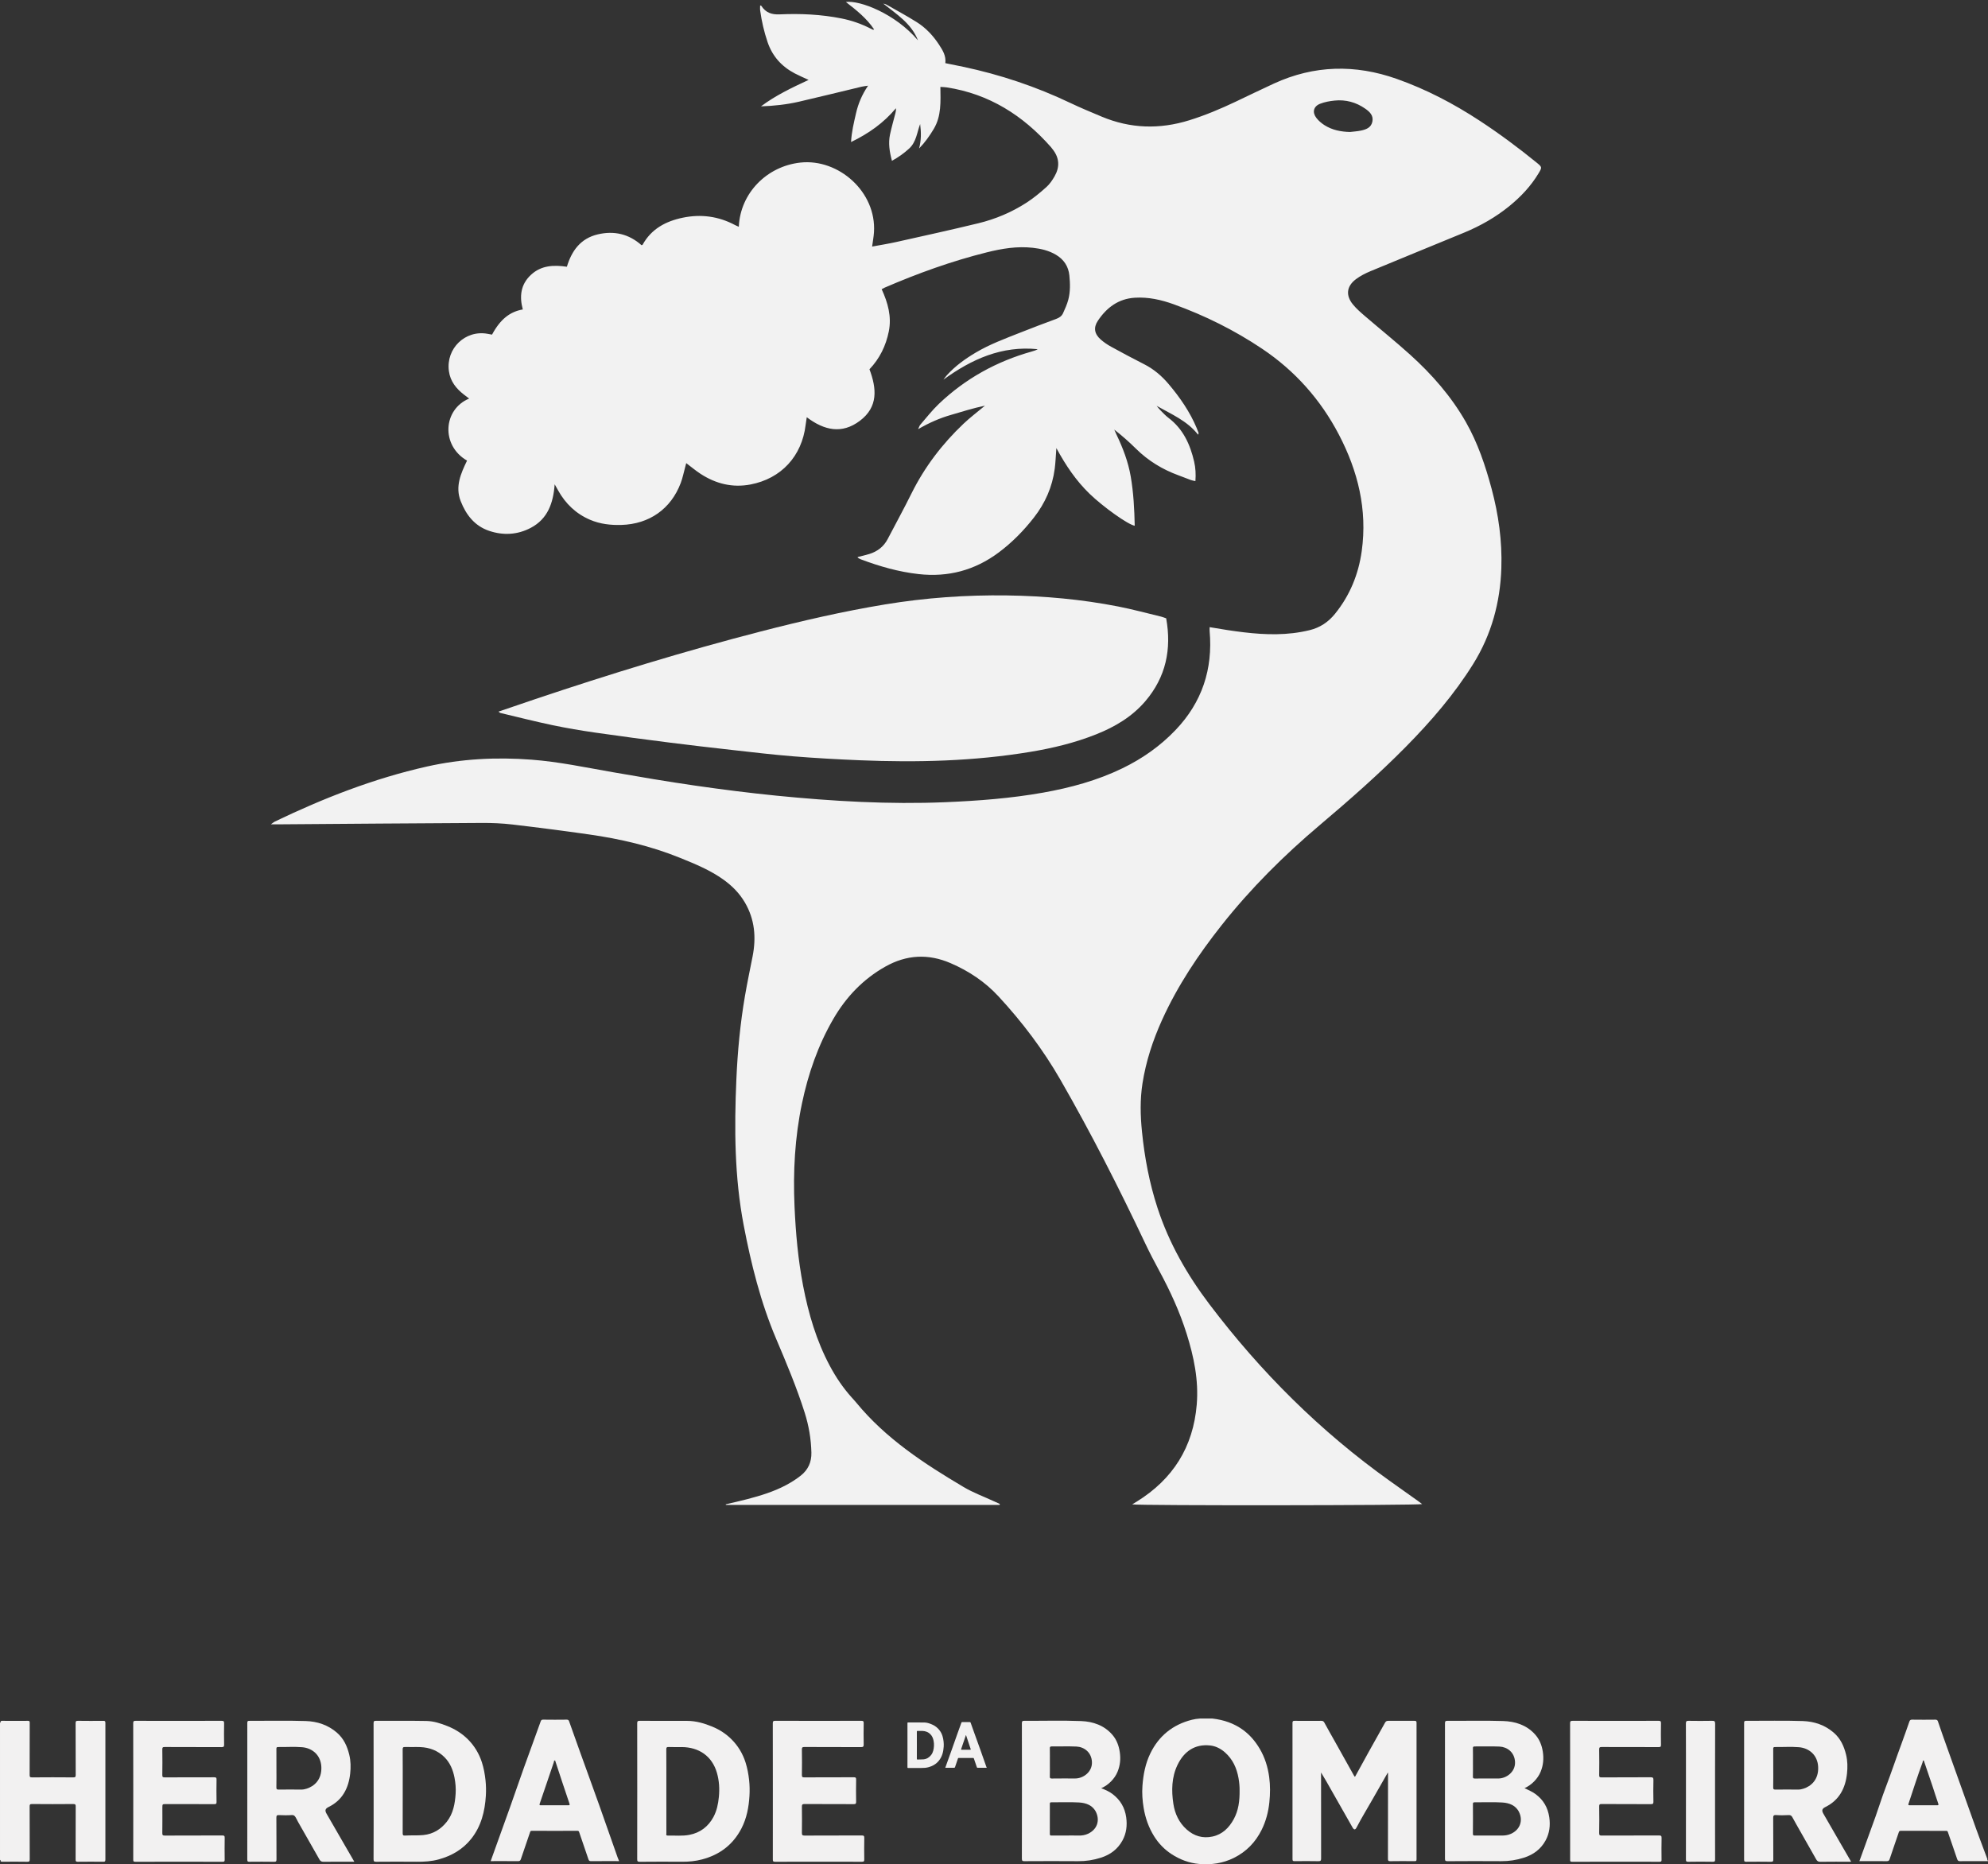 <?xml version="1.0" encoding="utf-8"?>
<!-- Generator: Adobe Illustrator 16.0.0, SVG Export Plug-In . SVG Version: 6.00 Build 0)  -->
<!DOCTYPE svg PUBLIC "-//W3C//DTD SVG 1.1//EN" "http://www.w3.org/Graphics/SVG/1.1/DTD/svg11.dtd">
<svg version="1.1" id="Layer_1" xmlns="http://www.w3.org/2000/svg" xmlns:xlink="http://www.w3.org/1999/xlink" x="0px" y="0px"
	 width="638.021px" height="598.292px" viewBox="0 0 638.021 598.292" enable-background="new 0 0 638.021 598.292"
	 xml:space="preserve">
<rect x="0" y="0" width="638.021" height="598.292" fill="#333333" stroke="none"/>
<g>
	<g>
		<path fill="none" d="M494.934,483.335c-136.352,0-272.685,0-409,0c0-161.131,0-322.242,0-483.335c136.351,0,272.685,0,409,0
			C494.934,161.13,494.934,322.242,494.934,483.335z M320.829,482.978c0.018-0.104,0.031-0.209,0.048-0.312
			c-0.61-0.277-1.224-0.549-1.831-0.83c-3.271-1.516-6.7-2.766-9.786-4.596c-12.667-7.512-24.965-15.535-34.461-27.098
			c-0.474-0.576-0.984-1.123-1.483-1.68c-2.759-3.074-5.049-6.473-6.991-10.111c-4.321-8.094-6.862-16.783-8.582-25.74
			c-1.61-8.389-2.363-16.865-2.742-25.396c-0.493-11.121,0.095-22.146,2.383-33.055c2.006-9.559,5.163-18.705,10.09-27.172
			c4.083-7.02,9.515-12.73,16.645-16.752c6.812-3.842,13.789-4.219,20.962-1.123c5.841,2.521,11.034,5.967,15.377,10.66
			c7.596,8.211,14.302,17.078,19.882,26.779c9.843,17.105,18.767,34.688,27.218,52.516c1.409,2.975,2.938,5.898,4.504,8.797
			c3.502,6.471,6.562,13.133,8.771,20.16c2.327,7.402,3.902,14.924,3.251,22.76c-1.134,13.633-7.647,23.939-19.228,31.117
			c-0.451,0.277-0.907,0.553-1.49,0.904c2.223,0.438,91.676,0.348,93.066-0.088c-0.487-0.367-0.917-0.701-1.356-1.016
			c-3.042-2.166-6.091-4.322-9.129-6.492c-22.228-15.857-41.344-34.893-57.8-56.635c-7.144-9.439-12.965-19.605-16.656-30.914
			c-2.602-7.961-4.143-16.131-4.982-24.447c-0.521-5.154-0.645-10.299,0.153-15.451c1.106-7.127,3.335-13.895,6.3-20.438
			c4.99-11.012,11.655-20.977,19.133-30.425c9.345-11.812,19.964-22.366,31.458-32.083c9.51-8.038,18.872-16.249,27.626-25.124
			c8.062-8.174,15.543-16.819,21.635-26.603c5.869-9.431,8.67-19.759,9.029-30.794c0.281-8.649-0.897-17.136-3.139-25.473
			c-1.99-7.404-4.427-14.65-8.241-21.353c-4.7-8.257-10.894-15.309-17.9-21.638c-4.709-4.253-9.668-8.229-14.483-12.367
			c-1.363-1.173-2.751-2.367-3.879-3.755c-2.37-2.917-2.035-5.83,0.962-8.093c1.418-1.07,3.064-1.902,4.715-2.589
			c9.984-4.155,20.008-8.222,30.003-12.351c5.261-2.174,10.172-4.963,14.592-8.572c3.643-2.974,6.835-6.356,9.273-10.404
			c1.213-2.013,1.202-2.051-0.562-3.488c-5.891-4.801-11.983-9.323-18.343-13.488c-8.355-5.474-17.16-10.075-26.59-13.403
			c-13.321-4.701-26.486-4.43-39.405,1.508c-4.124,1.895-8.204,3.885-12.303,5.831c-4.834,2.293-9.748,4.363-14.873,5.954
			c-9.525,2.956-18.88,2.69-28.094-1.172c-3.381-1.417-6.773-2.822-10.082-4.398c-10.997-5.242-22.461-9.077-34.371-11.598
			c-1.871-0.396-3.745-0.763-5.723-1.165c0.277-2.395-0.883-4.185-2.039-5.955c-1.895-2.901-4.249-5.404-7.182-7.241
			c-3.158-1.979-6.445-3.75-9.687-5.596c-0.304-0.173-0.678-0.221-1.02-0.327c4.325,3.45,9.036,6.392,11.141,11.802
			c-7.28-8.605-18.745-12.932-23.139-12.314c3.375,2.614,6.662,5.217,9.045,8.776c-0.183,0.1-0.25,0.165-0.282,0.151
			c-0.34-0.152-0.678-0.309-1.009-0.479c-2.897-1.481-5.948-2.523-9.135-3.161c-6.569-1.316-13.223-1.611-19.885-1.314
			c-2.593,0.116-4.487-0.584-5.869-2.739c-0.045-0.07-0.206-0.065-0.378-0.114c0,0.554-0.062,1.098,0.011,1.625
			c0.479,3.456,1.257,6.836,2.385,10.15c1.549,4.549,4.515,7.815,8.711,10.021c1.371,0.721,2.804,1.323,4.447,2.091
			c-5.386,2.506-10.619,4.983-15.281,8.488c4.143-0.142,8.213-0.581,12.204-1.5c6.723-1.549,13.419-3.213,20.13-4.817
			c0.542-0.13,1.104-0.174,2.029-0.315c-2.015,2.987-3.18,5.852-3.876,8.898c-0.678,2.966-1.41,5.928-1.582,9.188
			c5.674-2.743,10.489-6.157,14.404-10.847c0.047,0.596-0.039,1.072-0.158,1.54c-0.582,2.29-1.247,4.562-1.74,6.871
			c-0.596,2.794-0.164,5.546,0.617,8.466c2.079-1.166,3.887-2.439,5.533-3.956c2.293-2.112,2.5-5.155,3.517-7.857
			c0.344,2.634,0.374,5.232-0.341,7.843c1.862-1.893,3.355-4.009,4.697-6.249c2.5-4.17,2.196-8.818,2.139-13.505
			c0.817,0.059,1.435,0.061,2.038,0.153c13.607,2.09,24.463,8.988,33.442,19.158c0.205,0.233,0.381,0.493,0.572,0.738
			c2.183,2.769,2.303,5.71,0.565,8.696c-0.711,1.225-1.546,2.459-2.592,3.393c-1.985,1.774-4.058,3.502-6.286,4.951
			c-4.779,3.105-10.009,5.32-15.533,6.663c-8.756,2.128-17.561,4.054-26.354,6.019c-2.526,0.563-5.087,0.966-7.763,1.466
			c0.223-1.671,0.502-3.124,0.597-4.588c0.832-12.977-11.371-23.679-23.58-22.371c-10.788,1.156-19.335,9.793-19.8,20.602
			c-0.42-0.187-0.812-0.332-1.176-0.527c-5.319-2.849-10.962-3.597-16.828-2.378c-5.438,1.13-10.064,3.582-12.873,8.675
			c-0.043,0.077-0.198,0.093-0.339,0.153c-4.059-3.614-8.796-4.717-14.052-3.479c-5.481,1.293-8.36,5.222-9.911,10.39
			c-4.275-0.63-8.254-0.445-11.527,2.593c-3.336,3.096-3.741,6.957-2.618,11.111c-4.155,0.729-7.229,3.156-9.875,8.078
			c-0.463-0.084-0.944-0.169-1.425-0.258c-7.147-1.327-13.398,4.698-12.422,11.95c0.448,3.324,2.372,5.668,4.913,7.628
			c0.5,0.385,1.006,0.762,1.591,1.205c-8.361,3.456-9.131,15.036-0.676,19.908c-1.987,4.121-3.874,8.304-2.039,13.006
			c1.721,4.41,4.487,7.964,9.109,9.529c4.544,1.539,9.128,1.294,13.405-0.97c5.363-2.84,7.2-7.842,7.646-13.963
			c0.527,0.938,0.825,1.468,1.122,1.998c2.39,4.264,5.749,7.481,10.271,9.402c3.207,1.362,6.578,1.745,10.046,1.642
			c8.927-0.27,15.873-5.12,19.019-13.462c0.633-1.679,0.979-3.464,1.456-5.201c0.103-0.374,0.196-0.75,0.307-1.172
			c1.624,1.224,3.049,2.431,4.602,3.441c4.889,3.18,10.231,4.518,16.015,3.414c9.881-1.885,16.505-9.098,17.701-19.108
			c0.091-0.759,0.222-1.513,0.365-2.478c5.621,4.249,11.279,5.484,17.038,1.154c5.94-4.467,5.402-10.377,3.089-16.545
			c3.287-3.449,5.28-7.56,6.206-12.16c0.957-4.752-0.303-9.214-2.294-13.542c0.447-0.231,0.712-0.39,0.993-0.512
			c10.632-4.588,21.492-8.502,32.743-11.309c4.865-1.213,9.742-2.024,14.771-1.462c2.619,0.293,5.148,0.879,7.439,2.244
			c2.521,1.502,4.002,3.718,4.295,6.634c0.263,2.607,0.328,5.244-0.35,7.798c-0.394,1.485-1.047,2.912-1.681,4.322
			c-0.423,0.939-1.228,1.47-2.229,1.838c-3.907,1.435-7.799,2.921-11.672,4.451c-4.797,1.896-9.642,3.688-14.104,6.334
			c-3.391,2.009-6.562,4.291-9.229,7.22c-0.423,0.464-0.778,0.989-1.165,1.487c9.089-6.613,18.782-10.956,30.276-9.787
			c-0.571,0.352-1.198,0.543-1.829,0.719c-11.354,3.18-21.395,8.72-29.933,16.862c-2.15,2.052-3.987,4.435-5.946,6.684
			c-0.233,0.269-0.328,0.66-0.679,1.401c3.603-2.087,6.955-3.536,10.491-4.561c3.522-1.021,7.014-2.155,10.963-2.979
			c-2.51,2.099-4.796,3.816-6.858,5.771c-6.879,6.521-12.544,13.954-16.767,22.481c-2.428,4.904-5.069,9.703-7.6,14.557
			c-1.284,2.463-3.317,3.996-5.922,4.801c-1.219,0.376-2.469,0.646-3.696,0.961c0.012,0.106-0.004,0.201,0.027,0.219
			c0.315,0.183,0.624,0.393,0.963,0.521c6.012,2.26,12.144,4.022,18.56,4.738c9.471,1.058,18.015-1.213,25.653-6.899
			c4.324-3.219,8.07-7.035,11.371-11.276c3.588-4.605,5.887-9.801,6.653-15.609c0.272-2.062,0.337-4.151,0.53-6.655
			c3.016,5.57,6.334,10.482,10.648,14.654c4.383,4.238,12.421,9.974,14.499,10.262c-0.11-5.309-0.388-10.588-1.284-15.808
			c-0.808-4.691-2.492-9.106-4.547-13.386c-0.262-0.545-0.492-1.104-0.736-1.657c2.496,1.953,4.781,3.972,6.944,6.113
			c3.918,3.877,8.49,6.668,13.646,8.555c1.344,0.491,2.666,1.034,4.01,1.522c0.432,0.157,0.898,0.218,1.447,0.346
			c0.164-2.22,0.053-4.263-0.412-6.269c-1.28-5.522-3.534-10.479-8.225-14.021c-0.938-0.709-1.746-1.594-2.582-2.429
			c-0.447-0.445-0.826-0.959-1.234-1.442c4.744,2.694,9.814,4.791,13.318,9.265c0.1-0.329,0.188-0.461,0.156-0.552
			c-0.184-0.526-0.386-1.048-0.602-1.562c-2.189-5.22-5.358-9.811-8.992-14.114c-2.236-2.648-4.807-4.837-7.921-6.413
			c-3.552-1.796-7.062-3.675-10.55-5.591c-1.188-0.654-2.346-1.433-3.361-2.33c-2.006-1.772-2.38-3.797-0.904-6.006
			c2.823-4.225,6.586-7.072,11.891-7.396c4.311-0.263,8.428,0.657,12.427,2.098c10.048,3.619,19.568,8.357,28.427,14.302
			c10.532,7.065,18.757,16.312,24.63,27.565c6.104,11.694,9.147,24.042,7.318,37.293c-1.03,7.48-3.794,14.261-8.583,20.181
			c-2.161,2.671-4.844,4.455-8.157,5.252c-1.748,0.42-3.53,0.745-5.313,0.956c-7.054,0.831-14.04,0.069-21.01-0.979
			c-1.881-0.283-3.755-0.613-5.761-0.942c0,0.552-0.026,0.913,0.003,1.269c1.082,12.22-2.451,22.863-10.954,31.76
			c-4.907,5.135-10.642,9.163-17.03,12.262c-8.068,3.913-16.625,6.235-25.41,7.803c-10.373,1.851-20.849,2.637-31.367,3.078
			c-18.146,0.761-36.219-0.3-54.255-2.094c-8.726-0.868-17.433-1.98-26.113-3.229c-8.86-1.275-17.69-2.783-26.511-4.321
			c-8.637-1.505-17.217-3.335-25.986-4.002c-11.307-0.859-22.508-0.288-33.587,2.204c-17.015,3.828-33.14,10.125-48.812,17.665
			c-0.335,0.16-0.618,0.431-1.254,0.884c1.048,0,1.665,0.004,2.281,0c21.789-0.158,43.577-0.342,65.367-0.451
			c3.293-0.017,6.609,0.121,9.878,0.503c8.215,0.962,16.419,2.027,24.607,3.193c9.997,1.423,19.786,3.697,29.184,7.508
			c4.848,1.965,9.679,3.938,13.963,7.014c2.763,1.982,5.098,4.339,6.837,7.301c3.198,5.452,3.67,11.26,2.479,17.326
			c-0.827,4.209-1.716,8.41-2.441,12.639c-1.529,8.902-2.376,17.879-2.768,26.904c-0.679,15.639-0.607,31.229,2.349,46.691
			c2.389,12.488,5.448,24.77,10.438,36.518c3.307,7.783,6.58,15.586,9.143,23.66c1.327,4.18,2.053,8.451,2.155,12.834
			c0.071,3.008-1.054,5.51-3.388,7.348c-1.504,1.188-3.15,2.23-4.846,3.125c-3.869,2.039-8.036,3.316-12.251,4.424
			c-2.318,0.607-4.661,1.121-6.993,1.68c0.01,0.068,0.021,0.139,0.029,0.207C262.248,482.978,291.538,482.978,320.829,482.978z
			 M159.982,228.378c0.406,0.292,0.495,0.402,0.604,0.428c5.562,1.319,11.104,2.736,16.696,3.911
			c4.56,0.958,9.165,1.731,13.777,2.399c7.879,1.141,15.772,2.176,23.671,3.18c6.726,0.854,13.462,1.633,20.2,2.387
			c6.554,0.732,13.104,1.519,19.677,2.045c7.132,0.571,14.28,0.972,21.43,1.265c18.319,0.753,36.591,0.304,54.726-2.714
			c7.189-1.196,14.252-2.907,21.041-5.611c6.029-2.401,11.521-5.646,15.783-10.643c6.596-7.727,8.465-16.66,6.686-26.585
			c-0.603-0.205-1.111-0.426-1.644-0.554c-4.593-1.103-9.157-2.345-13.786-3.25c-11.753-2.297-23.641-3.371-35.613-3.544
			c-13.164-0.19-26.246,0.75-39.23,2.892c-13.442,2.217-26.706,5.28-39.893,8.684c-24.383,6.292-48.438,13.676-72.305,21.691
			C167.919,225.663,164.048,226.995,159.982,228.378z"/>
		<g>
			<path fill="#F2F2F2" d="M320.829,482.978c-29.291,0-58.581,0-87.871,0c-0.01-0.068-0.02-0.139-0.029-0.207
				c2.332-0.557,4.675-1.07,6.993-1.68c4.215-1.105,8.382-2.383,12.251-4.422c1.695-0.895,3.342-1.939,4.846-3.125
				c2.334-1.84,3.459-4.342,3.388-7.348c-0.103-4.383-0.828-8.656-2.155-12.836c-2.562-8.074-5.836-15.875-9.143-23.658
				c-4.989-11.748-8.049-24.029-10.438-36.52c-2.956-15.461-3.027-31.053-2.349-46.691c0.392-9.023,1.238-18.002,2.768-26.904
				c0.726-4.227,1.614-8.428,2.441-12.639c1.191-6.064,0.72-11.873-2.479-17.325c-1.739-2.962-4.074-5.318-6.837-7.301
				c-4.284-3.076-9.115-5.049-13.963-7.014c-9.397-3.811-19.187-6.085-29.184-7.508c-8.188-1.166-16.393-2.231-24.607-3.193
				c-3.269-0.382-6.584-0.52-9.878-0.503c-21.79,0.109-43.578,0.293-65.367,0.451c-0.616,0.004-1.233,0-2.281,0
				c0.636-0.453,0.919-0.724,1.254-0.884c15.672-7.54,31.796-13.837,48.812-17.665c11.079-2.492,22.28-3.063,33.587-2.204
				c8.77,0.667,17.35,2.497,25.986,4.002c8.82,1.538,17.65,3.046,26.511,4.321c8.681,1.249,17.388,2.361,26.113,3.229
				c18.036,1.794,36.109,2.854,54.255,2.094c10.519-0.441,20.993-1.228,31.366-3.078c8.787-1.567,17.343-3.89,25.41-7.803
				c6.391-3.099,12.123-7.127,17.031-12.262c8.504-8.896,12.036-19.54,10.954-31.76c-0.03-0.355-0.003-0.717-0.003-1.269
				c2.006,0.329,3.88,0.659,5.762,0.942c6.969,1.048,13.955,1.81,21.009,0.979c1.783-0.211,3.565-0.536,5.313-0.956
				c3.313-0.797,5.996-2.581,8.157-5.252c4.789-5.92,7.553-12.7,8.583-20.181c1.829-13.251-1.216-25.599-7.318-37.293
				c-5.873-11.254-14.098-20.5-24.63-27.565c-8.857-5.944-18.379-10.683-28.427-14.302c-3.999-1.44-8.116-2.36-12.426-2.098
				c-5.307,0.324-9.067,3.172-11.891,7.396c-1.477,2.209-1.103,4.233,0.903,6.006c1.017,0.897,2.173,1.676,3.362,2.33
				c3.488,1.916,6.998,3.795,10.549,5.591c3.113,1.576,5.686,3.765,7.921,6.413c3.634,4.304,6.803,8.895,8.992,14.114
				c0.216,0.515,0.418,1.036,0.602,1.562c0.032,0.091-0.058,0.223-0.155,0.552c-3.504-4.474-8.574-6.57-13.319-9.265
				c0.407,0.483,0.788,0.997,1.235,1.442c0.836,0.835,1.645,1.72,2.582,2.429c4.688,3.543,6.942,8.499,8.224,14.021
				c0.465,2.006,0.577,4.049,0.411,6.269c-0.547-0.128-1.016-0.188-1.446-0.346c-1.345-0.488-2.666-1.031-4.009-1.522
				c-5.155-1.887-9.729-4.678-13.646-8.555c-2.162-2.142-4.447-4.16-6.945-6.113c0.246,0.553,0.477,1.112,0.737,1.657
				c2.056,4.279,3.739,8.694,4.546,13.386c0.897,5.22,1.174,10.499,1.285,15.808c-2.078-0.288-10.115-6.023-14.499-10.262
				c-4.313-4.172-7.634-9.084-10.649-14.654c-0.192,2.504-0.256,4.593-0.529,6.655c-0.768,5.809-3.064,11.004-6.653,15.609
				c-3.301,4.241-7.047,8.058-11.37,11.276c-7.64,5.687-16.184,7.957-25.654,6.899c-6.416-0.716-12.548-2.479-18.56-4.738
				c-0.339-0.128-0.647-0.338-0.963-0.521c-0.031-0.018-0.016-0.112-0.027-0.219c1.228-0.315,2.478-0.585,3.696-0.961
				c2.604-0.805,4.638-2.338,5.922-4.801c2.53-4.854,5.172-9.652,7.6-14.557c4.223-8.527,9.888-15.961,16.767-22.481
				c2.062-1.954,4.349-3.672,6.858-5.771c-3.949,0.824-7.44,1.959-10.963,2.979c-3.536,1.024-6.889,2.474-10.491,4.561
				c0.351-0.741,0.445-1.133,0.679-1.401c1.959-2.249,3.796-4.632,5.946-6.684c8.538-8.143,18.58-13.683,29.933-16.862
				c0.632-0.176,1.259-0.367,1.829-0.719c-11.494-1.169-21.188,3.174-30.276,9.787c0.387-0.498,0.742-1.023,1.165-1.487
				c2.667-2.929,5.839-5.211,9.229-7.22c4.463-2.646,9.308-4.438,14.104-6.334c3.873-1.53,7.764-3.017,11.672-4.451
				c1.002-0.368,1.807-0.898,2.229-1.838c0.635-1.41,1.287-2.837,1.682-4.322c0.676-2.554,0.61-5.19,0.349-7.798
				c-0.293-2.916-1.773-5.132-4.294-6.634c-2.292-1.365-4.821-1.951-7.44-2.244c-5.028-0.562-9.905,0.249-14.771,1.462
				c-11.251,2.807-22.111,6.721-32.743,11.309c-0.281,0.122-0.546,0.28-0.993,0.512c1.991,4.328,3.251,8.79,2.294,13.542
				c-0.926,4.601-2.919,8.711-6.206,12.16c2.313,6.168,2.852,12.078-3.089,16.545c-5.759,4.33-11.417,3.095-17.038-1.154
				c-0.144,0.965-0.274,1.719-0.365,2.478c-1.196,10.011-7.82,17.224-17.701,19.108c-5.783,1.104-11.126-0.234-16.015-3.414
				c-1.553-1.011-2.978-2.218-4.602-3.441c-0.11,0.422-0.204,0.798-0.307,1.172c-0.477,1.737-0.823,3.522-1.456,5.201
				c-3.146,8.342-10.092,13.192-19.019,13.462c-3.468,0.104-6.839-0.279-10.046-1.642c-4.521-1.921-7.881-5.139-10.271-9.402
				c-0.297-0.53-0.595-1.06-1.122-1.998c-0.446,6.121-2.283,11.123-7.646,13.963c-4.276,2.264-8.86,2.509-13.405,0.97
				c-4.622-1.565-7.388-5.119-9.109-9.529c-1.835-4.702,0.052-8.885,2.039-13.006c-8.455-4.872-7.685-16.452,0.676-19.908
				c-0.585-0.443-1.092-0.82-1.591-1.205c-2.541-1.96-4.465-4.304-4.913-7.628c-0.976-7.252,5.274-13.277,12.422-11.95
				c0.48,0.089,0.962,0.174,1.425,0.258c2.646-4.922,5.72-7.35,9.875-8.078c-1.123-4.154-0.718-8.016,2.618-11.111
				c3.273-3.038,7.252-3.223,11.527-2.593c1.551-5.168,4.43-9.097,9.911-10.39c5.256-1.238,9.993-0.136,14.052,3.479
				c0.141-0.061,0.296-0.076,0.339-0.153c2.809-5.093,7.435-7.545,12.873-8.675c5.866-1.219,11.509-0.471,16.828,2.378
				c0.364,0.195,0.756,0.341,1.176,0.527c0.465-10.809,9.012-19.446,19.8-20.602c12.209-1.309,24.412,9.394,23.58,22.371
				c-0.095,1.464-0.374,2.917-0.597,4.588c2.676-0.5,5.236-0.902,7.763-1.466c8.794-1.965,17.599-3.891,26.354-6.019
				c5.524-1.343,10.754-3.558,15.533-6.663c2.229-1.449,4.3-3.176,6.286-4.951c1.046-0.933,1.881-2.167,2.592-3.393
				c1.736-2.985,1.616-5.927-0.566-8.696c-0.19-0.245-0.366-0.505-0.571-0.738c-8.979-10.17-19.835-17.067-33.442-19.158
				c-0.604-0.093-1.221-0.095-2.038-0.153c0.058,4.688,0.361,9.335-2.139,13.505c-1.342,2.24-2.835,4.356-4.697,6.249
				c0.715-2.611,0.685-5.209,0.341-7.843c-1.017,2.703-1.224,5.745-3.517,7.857c-1.646,1.517-3.454,2.79-5.533,3.956
				c-0.781-2.92-1.213-5.672-0.617-8.466c0.493-2.309,1.158-4.581,1.74-6.871c0.119-0.468,0.205-0.944,0.158-1.54
				c-3.915,4.689-8.73,8.104-14.404,10.847c0.172-3.259,0.904-6.222,1.582-9.188c0.696-3.047,1.861-5.912,3.876-8.898
				c-0.925,0.141-1.487,0.187-2.029,0.315c-6.711,1.604-13.407,3.268-20.13,4.817c-3.991,0.919-8.062,1.358-12.204,1.5
				c4.662-3.504,9.896-5.981,15.281-8.488c-1.644-0.768-3.076-1.371-4.447-2.091c-4.196-2.206-7.162-5.472-8.711-10.021
				c-1.128-3.314-1.905-6.694-2.385-10.15c-0.073-0.526-0.011-1.071-0.011-1.625c0.172,0.049,0.333,0.044,0.378,0.114
				c1.382,2.155,3.276,2.855,5.869,2.739c6.662-0.297,13.315-0.002,19.885,1.314c3.187,0.638,6.237,1.68,9.135,3.161
				c0.331,0.169,0.669,0.326,1.009,0.479c0.032,0.014,0.1-0.051,0.282-0.151c-2.383-3.56-5.67-6.163-9.045-8.776
				c4.394-0.617,15.858,3.709,23.139,12.314c-2.104-5.41-6.815-8.352-11.141-11.802c0.342,0.106,0.716,0.154,1.02,0.327
				c3.241,1.845,6.528,3.617,9.687,5.596c2.933,1.837,5.287,4.34,7.182,7.241c1.156,1.771,2.316,3.561,2.039,5.955
				c1.978,0.401,3.852,0.769,5.723,1.165c11.91,2.521,23.374,6.356,34.371,11.598c3.31,1.576,6.701,2.981,10.082,4.398
				c9.214,3.862,18.567,4.128,28.094,1.172c5.125-1.591,10.039-3.661,14.873-5.954c4.099-1.945,8.179-3.936,12.303-5.831
				c12.919-5.938,26.084-6.209,39.405-1.508c9.43,3.329,18.233,7.929,26.59,13.403c6.358,4.166,12.452,8.688,18.343,13.488
				c1.765,1.438,1.774,1.475,0.562,3.488c-2.438,4.048-5.632,7.43-9.273,10.404c-4.42,3.609-9.33,6.398-14.592,8.572
				c-9.995,4.129-20.019,8.195-30.003,12.351c-1.648,0.687-3.297,1.519-4.715,2.589c-2.997,2.263-3.332,5.176-0.962,8.093
				c1.128,1.388,2.516,2.582,3.879,3.755c4.814,4.139,9.773,8.114,14.483,12.367c7.008,6.329,13.2,13.381,17.9,21.638
				c3.814,6.702,6.251,13.948,8.241,21.353c2.24,8.337,3.42,16.823,3.139,25.473c-0.359,11.035-3.16,21.363-9.029,30.794
				c-6.092,9.783-13.572,18.429-21.635,26.603c-8.754,8.875-18.116,17.086-27.626,25.124c-11.493,9.717-22.113,20.271-31.459,32.083
				c-7.477,9.449-14.142,19.412-19.132,30.424c-2.965,6.543-5.192,13.312-6.3,20.439c-0.798,5.152-0.675,10.295-0.152,15.451
				c0.84,8.316,2.381,16.486,4.981,24.447c3.69,11.309,9.514,21.473,16.657,30.912c16.455,21.742,35.571,40.777,57.799,56.637
				c3.038,2.168,6.087,4.326,9.129,6.492c0.44,0.312,0.869,0.646,1.356,1.014c-1.392,0.436-90.845,0.527-93.066,0.088
				c0.583-0.352,1.039-0.625,1.489-0.904c11.58-7.176,18.095-17.482,19.229-31.117c0.652-7.834-0.924-15.355-3.251-22.76
				c-2.21-7.025-5.269-13.688-8.771-20.16c-1.567-2.896-3.096-5.82-4.506-8.797c-8.449-17.828-17.375-35.408-27.217-52.516
				c-5.58-9.699-12.285-18.568-19.882-26.779c-4.343-4.691-9.536-8.139-15.377-10.658c-7.173-3.096-14.15-2.721-20.962,1.123
				c-7.13,4.02-12.562,9.732-16.645,16.75c-4.927,8.469-8.084,17.615-10.09,27.174c-2.288,10.904-2.876,21.932-2.383,33.053
				c0.379,8.531,1.132,17.008,2.742,25.396c1.72,8.957,4.261,17.648,8.582,25.742c1.942,3.639,4.232,7.035,6.991,10.111
				c0.499,0.555,1.01,1.102,1.483,1.678c9.496,11.562,21.794,19.588,34.461,27.098c3.086,1.83,6.515,3.08,9.786,4.596
				c0.608,0.281,1.222,0.555,1.831,0.83C320.86,482.769,320.845,482.875,320.829,482.978z M433.275,42.354
				c1.165-0.142,2.347-0.203,3.488-0.444c1.683-0.354,3.306-0.943,3.69-2.907c0.387-1.958-0.877-3.137-2.286-4.123
				c-2.954-2.066-6.269-2.97-9.849-2.604c-1.584,0.163-3.212,0.454-4.682,1.039c-2.099,0.835-2.549,2.738-1.157,4.539
				c0.701,0.909,1.639,1.705,2.612,2.324C427.57,41.749,430.354,42.293,433.275,42.354z"/>
			<path fill="#F2F2F2" d="M159.982,228.378c4.065-1.384,7.937-2.716,11.819-4.02c23.866-8.016,47.922-15.399,72.305-21.691
				c13.187-3.403,26.45-6.467,39.893-8.684c12.985-2.142,26.067-3.082,39.23-2.892c11.974,0.173,23.86,1.247,35.613,3.544
				c4.629,0.905,9.193,2.147,13.786,3.25c0.531,0.128,1.041,0.349,1.644,0.554c1.779,9.925-0.09,18.858-6.686,26.585
				c-4.264,4.996-9.754,8.241-15.783,10.643c-6.789,2.704-13.852,4.415-21.041,5.611c-18.135,3.018-36.406,3.467-54.726,2.714
				c-7.149-0.293-14.298-0.693-21.43-1.265c-6.572-0.526-13.123-1.312-19.677-2.045c-6.738-0.754-13.475-1.532-20.2-2.387
				c-7.898-1.004-15.792-2.039-23.671-3.18c-4.612-0.668-9.218-1.441-13.777-2.399c-5.593-1.175-11.135-2.592-16.696-3.911
				C160.478,228.781,160.389,228.67,159.982,228.378z"/>
		</g>
		<path fill="none" d="M433.275,42.354c-2.922-0.06-5.705-0.604-8.182-2.177c-0.975-0.619-1.911-1.415-2.612-2.324
			c-1.392-1.801-0.94-3.703,1.157-4.539c1.47-0.585,3.098-0.876,4.682-1.039c3.58-0.366,6.895,0.538,9.849,2.604
			c1.409,0.986,2.673,2.166,2.286,4.123c-0.386,1.963-2.009,2.552-3.69,2.907C435.622,42.151,434.44,42.212,433.275,42.354z"/>
	</g>
	<g>
		<path fill="#F2F1F1" d="M453.954,552.261c-2.801,0.025-5.604,0.025-8.404,0c-0.489-0.004-0.788,0.141-1.026,0.57
			c-1.797,3.234-3.617,6.457-5.415,9.689c-1.354,2.436-2.689,4.883-4.028,7.326c-0.159,0.291-0.216,0.586-0.516,0.043
			c-2.016-3.648-4.064-7.279-6.104-10.916c-1.147-2.049-2.319-4.086-3.435-6.15c-0.247-0.459-0.521-0.564-0.999-0.562
			c-2.833,0.021-5.665,0.025-8.496-0.002c-0.54-0.006-0.724,0.072-0.724,0.684c0.023,14.564,0.021,29.133,0.007,43.699
			c-0.001,0.518,0.115,0.662,0.646,0.656c2.553-0.029,5.106-0.047,7.656,0.008c0.754,0.018,0.877-0.221,0.876-0.908
			c-0.023-8.84-0.016-17.68-0.016-26.52c0-0.311,0-0.625,0-1.041c0.605,1.021,1.16,1.916,1.682,2.83
			c2.806,4.926,5.601,9.854,8.399,14.783c0.48,0.846,0.88,0.883,1.312,0.043c1.64-3.188,3.549-6.223,5.3-9.348
			c1.546-2.756,3.135-5.488,4.733-8.281c0.039,0.125,0.066,0.172,0.066,0.221c-0.004,9.15-0.005,18.301-0.025,27.451
			c-0.002,0.564,0.087,0.777,0.729,0.768c2.614-0.045,5.229-0.033,7.843-0.006c0.494,0.004,0.604-0.125,0.604-0.607
			c-0.014-14.598-0.014-29.195,0.003-43.793C454.623,552.347,454.454,552.257,453.954,552.261z"/>
		<path fill="#F2F1F1" d="M33.091,552.263c-2.677,0.023-5.354,0.035-8.03-0.008c-0.651-0.01-0.802,0.143-0.798,0.797
			c0.031,5.51,0.008,11.018,0.03,16.525c0.002,0.592-0.048,0.84-0.761,0.834c-4.419-0.041-8.839-0.041-13.258,0
			c-0.709,0.006-0.768-0.236-0.763-0.832c0.028-3.518,0.014-7.033,0.014-10.551c0-2.055-0.017-4.107,0.012-6.162
			c0.007-0.486-0.114-0.611-0.604-0.605c-2.739,0.025-5.478,0.027-8.216-0.002c-0.488-0.006-0.589,0.166-0.538,0.574
			c-0.06,0-0.12,0-0.179,0c0,14.693,0,29.387,0,44.078h0.089l0.09,0.002c-0.088,0.521,0.18,0.574,0.63,0.568
			c2.646-0.021,5.292-0.035,7.936,0.01c0.655,0.01,0.801-0.148,0.797-0.801c-0.031-5.633-0.008-11.266-0.031-16.898
			c-0.002-0.594,0.053-0.838,0.763-0.83c4.419,0.041,8.839,0.041,13.258,0c0.712-0.008,0.763,0.24,0.761,0.832
			c-0.021,5.664-0.003,11.328-0.028,16.992c-0.003,0.578,0.128,0.709,0.703,0.701c2.707-0.035,5.415-0.027,8.123-0.006
			c0.516,0.006,0.734-0.035,0.733-0.668c-0.023-14.629-0.023-29.256,0-43.883C33.825,552.3,33.607,552.257,33.091,552.263z"/>
		<path fill="#F2F1F1" d="M71.321,589.05c-6.131,0.031-12.263,0.002-18.394,0.037c-0.717,0.006-0.845-0.186-0.834-0.855
			c0.042-2.676,0.017-5.354,0.017-8.029c0-1.225,0-1.223,1.18-1.223c5.167,0,10.333-0.01,15.5,0.018
			c0.566,0.004,0.717-0.109,0.708-0.697c-0.041-2.395-0.044-4.793,0-7.188c0.012-0.637-0.191-0.734-0.764-0.732
			c-5.291,0.021-10.583,0.006-15.873,0.025c-0.562,0-0.781-0.084-0.771-0.73c0.044-2.738,0.043-5.477,0.001-8.215
			c-0.01-0.652,0.144-0.803,0.798-0.799c6.069,0.029,12.138,0.002,18.207,0.039c0.732,0.004,0.84-0.207,0.828-0.863
			c-0.042-2.24-0.042-4.482,0-6.723c0.013-0.656-0.098-0.865-0.829-0.861c-9.182,0.031-18.362,0.029-27.544,0.004
			c-0.65-0.002-0.8,0.143-0.798,0.797c0.027,7.281,0.018,14.564,0.018,21.848s0.003,14.564-0.009,21.85
			c-0.001,0.496,0.01,0.744,0.659,0.742c9.336-0.027,18.673-0.027,28.01,0c0.623,0,0.682-0.201,0.676-0.729
			c-0.028-2.303-0.039-4.607,0.005-6.91C72.125,589.21,71.984,589.046,71.321,589.05z"/>
		<path fill="#F2F1F1" d="M276.536,589.048c-6.101,0.033-12.2,0.004-18.3,0.039c-0.75,0.006-0.887-0.215-0.877-0.906
			c0.039-2.77,0.038-5.539,0.001-8.309c-0.01-0.684,0.115-0.92,0.871-0.914c5.26,0.041,10.52,0.012,15.779,0.039
			c0.601,0.002,0.761-0.139,0.751-0.748c-0.04-2.363-0.047-4.73,0.003-7.094c0.015-0.682-0.19-0.785-0.815-0.781
			c-5.26,0.027-10.52,0.004-15.779,0.033c-0.627,0.004-0.826-0.107-0.814-0.783c0.046-2.707,0.047-5.416-0.001-8.123
			c-0.013-0.699,0.164-0.846,0.851-0.842c6.037,0.031,12.075,0.002,18.112,0.039c0.762,0.006,0.884-0.232,0.871-0.912
			c-0.041-2.24-0.042-4.482,0.002-6.723c0.012-0.635-0.115-0.811-0.786-0.809c-9.181,0.025-18.362,0.027-27.543-0.002
			c-0.7-0.002-0.845,0.162-0.843,0.85c0.029,7.252,0.019,14.502,0.019,21.754c0,7.283,0.004,14.566-0.009,21.85
			c-0.001,0.527,0.025,0.789,0.708,0.787c9.306-0.031,18.611-0.029,27.917-0.002c0.667,0.002,0.724-0.236,0.717-0.779
			c-0.023-2.271-0.042-4.543,0.009-6.814C277.394,589.208,277.234,589.044,276.536,589.048z"/>
		<path fill="#F2F1F1" d="M532.404,589.05c-6.101,0.029-12.199,0.008-18.299,0.031c-0.638,0.002-0.89-0.066-0.872-0.818
			c0.06-2.832,0.047-5.664,0.006-8.496c-0.009-0.646,0.134-0.809,0.792-0.805c5.261,0.031,10.52,0.002,15.778,0.041
			c0.723,0.006,0.847-0.191,0.832-0.857c-0.044-2.271-0.05-4.545,0.004-6.816c0.018-0.738-0.113-0.969-0.922-0.961
			c-5.259,0.045-10.52,0.014-15.777,0.039c-0.571,0.002-0.716-0.119-0.707-0.701c0.036-2.738,0.049-5.477-0.006-8.215
			c-0.017-0.734,0.21-0.83,0.863-0.828c6.069,0.027,12.14,0.008,18.207,0.027c0.565,0.002,0.781-0.084,0.77-0.73
			c-0.047-2.301-0.047-4.605,0-6.908c0.013-0.654-0.148-0.797-0.8-0.797c-9.183,0.025-18.362,0.029-27.543-0.002
			c-0.731-0.004-0.83,0.205-0.828,0.861c0.023,7.252,0.015,14.504,0.015,21.756c0,7.281,0.002,14.564-0.001,21.848
			c0,0.438-0.084,0.777,0.62,0.775c9.367-0.031,18.735-0.027,28.104-0.006c0.594,0.002,0.615-0.227,0.61-0.693
			c-0.021-2.303-0.045-4.605,0.013-6.908C533.281,589.167,533.075,589.048,532.404,589.05z"/>
		<path fill="#F2F1F1" d="M549.44,552.255c-2.488,0.049-4.979,0.041-7.467,0.002c-0.682-0.01-0.914,0.115-0.908,0.873
			c0.034,7.217,0.02,14.434,0.02,21.65c0,7.311,0.005,14.619-0.009,21.93c0,0.537,0.039,0.795,0.714,0.783
			c2.644-0.051,5.288-0.051,7.932,0c0.678,0.014,0.716-0.25,0.714-0.785c-0.02-3.514-0.012-7.029-0.012-10.543
			c0-10.982-0.012-21.963,0.026-32.943C550.453,552.369,550.205,552.24,549.44,552.255z"/>
		<path fill="#F2F1F1" d="M637.8,596.583c-1.612-4.346-3.272-8.674-4.8-13.051c-1.766-5.066-3.639-10.096-5.411-15.158
			c-1.86-5.312-3.838-10.582-5.631-15.918c-0.138-0.406-0.362-0.578-0.843-0.57c-2.488,0.031-4.979,0.033-7.469-0.002
			c-0.48-0.006-0.699,0.17-0.842,0.572c-0.836,2.365-1.646,4.738-2.52,7.09c-1.748,4.703-3.335,9.465-5.121,14.154
			c-1.174,3.078-2.146,6.23-3.251,9.334c-1.696,4.752-3.435,9.49-5.161,14.252c2.965,0,5.889-0.014,8.813,0.014
			c0.549,0.004,0.734-0.18,0.906-0.703c0.94-2.854,1.958-5.686,2.91-8.535c0.128-0.381,0.23-0.5,0.646-0.5
			c4.854,0.021,9.71,0.018,14.563,0.006c0.36-0.002,0.456,0.086,0.577,0.453c0.953,2.852,1.991,5.676,2.931,8.531
			c0.186,0.562,0.362,0.756,0.956,0.75c2.987-0.031,5.977-0.016,8.962-0.016c0-0.061,0-0.125,0-0.186
			C637.667,597.052,637.863,596.753,637.8,596.583z M621.619,579.363c-2.891-0.014-5.783-0.014-8.676,0
			c-0.554,0.004-0.561-0.111-0.387-0.631c1.477-4.424,2.877-8.871,4.504-13.244c0.062-0.164-0.119-0.477,0.343-0.521
			c0.954,2.809,1.924,5.629,2.872,8.459c0.595,1.771,1.125,3.562,1.756,5.32C622.225,579.289,622.142,579.367,621.619,579.363z"/>
		<path fill="#F2F1F1" d="M357.121,575.808c-1.074-0.822-2.306-1.395-3.698-1.924c2.326-0.99,4.346-3.072,5.242-5.283
			c0.843-2.068,1.034-4.145,0.707-6.334c-0.305-2.039-0.987-3.896-2.322-5.463c-2.636-3.092-6.252-4.316-10.085-4.467
			c-6.062-0.236-12.137-0.051-18.206-0.082c-0.648-0.002-0.802,0.141-0.802,0.795c0.022,14.475,0.024,28.947-0.003,43.422
			c-0.001,0.725,0.199,0.834,0.859,0.83c5.729-0.027,11.455-0.051,17.183,0c2.522,0.021,4.948-0.355,7.34-1.125
			c3.009-0.967,5.384-2.732,6.897-5.506c1.267-2.314,1.568-4.814,1.203-7.453C361.005,580.123,359.563,577.683,357.121,575.808z
			 M336.942,565.638c0-1.492,0.018-2.984-0.012-4.479c-0.011-0.48,0.045-0.691,0.621-0.686c2.645,0.037,5.291-0.076,7.93,0.043
			c2.408,0.111,4.817,1.793,4.963,4.953c0.146,3.189-2.793,5.307-5.405,5.295c-2.488-0.01-4.978-0.02-7.465,0.014
			c-0.536,0.006-0.658-0.146-0.646-0.662C336.964,568.626,336.942,567.132,336.942,565.638z M349.156,588.515
			c-0.986,0.457-1.997,0.59-3.064,0.562c-1.274-0.033-2.552-0.01-3.827-0.01c-1.588,0-3.175-0.016-4.762,0.012
			c-0.429,0.006-0.577-0.066-0.574-0.543c0.024-3.205,0.021-6.412,0.004-9.617c-0.004-0.416,0.106-0.51,0.514-0.506
			c2.955,0.018,5.92-0.121,8.867,0.051c2.277,0.135,4.457,0.916,5.487,3.199C353.015,584.349,352.099,587.152,349.156,588.515z"/>
		<path fill="#F2F1F1" d="M492.775,575.75c-1.059-0.771-2.238-1.283-3.506-1.881c2.312-1.01,4.271-3.074,5.168-5.246
			c0.866-2.1,1.049-4.207,0.714-6.422c-0.323-2.135-1.091-4.047-2.556-5.648c-2.736-2.992-6.349-4.109-10.193-4.229
			c-5.938-0.186-11.889-0.031-17.834-0.072c-0.743-0.006-0.824,0.227-0.822,0.869c0.018,14.441,0.018,28.885-0.002,43.326
			c-0.001,0.66,0.104,0.867,0.832,0.861c5.726-0.039,11.453-0.053,17.18-0.008c2.521,0.02,4.946-0.354,7.342-1.121
			c3.046-0.973,5.447-2.76,6.958-5.564c1.229-2.283,1.543-4.762,1.165-7.371C496.765,580.097,495.342,577.621,492.775,575.75z
			 M472.725,565.658c0-1.525,0.023-3.049-0.012-4.572c-0.013-0.492,0.118-0.611,0.606-0.605c2.644,0.025,5.291-0.076,7.93,0.039
			c2.404,0.104,4.827,1.783,4.979,4.936c0.154,3.219-2.804,5.32-5.39,5.312c-2.488-0.008-4.977-0.018-7.464,0.012
			c-0.508,0.004-0.68-0.1-0.665-0.643C472.752,568.644,472.725,567.15,472.725,565.658z M484.914,588.523
			c-0.996,0.449-2.001,0.572-3.065,0.553c-1.245-0.025-2.488-0.008-3.733-0.008c-1.589,0-3.175-0.01-4.762,0.008
			c-0.421,0.004-0.649-0.006-0.645-0.568c0.035-3.174,0.026-6.35,0.008-9.523c-0.003-0.428,0.065-0.578,0.543-0.572
			c2.956,0.023,5.922-0.125,8.867,0.057c2.236,0.139,4.374,0.898,5.426,3.145C488.811,584.294,487.872,587.191,484.914,588.523z"/>
		<path fill="#F2F1F1" d="M104.822,582.099c-0.625-1.072-0.466-1.645,0.651-2.193c4.45-2.188,6.402-6.062,6.915-10.729
			c0.217-1.979,0.192-4.016-0.293-6.025c-0.671-2.775-1.785-5.221-4.003-7.127c-2.879-2.475-6.314-3.582-9.963-3.699
			c-6.033-0.191-12.076-0.043-18.115-0.064c-0.536-0.002-0.646,0.146-0.645,0.66c0.015,14.629,0.017,29.26-0.006,43.889
			c-0.001,0.623,0.202,0.682,0.728,0.676c2.614-0.025,5.23-0.035,7.844,0.008c0.646,0.01,0.808-0.135,0.803-0.795
			c-0.035-4.451,0.004-8.902-0.04-13.354c-0.007-0.73,0.203-0.854,0.863-0.83c1.367,0.055,2.745,0.094,4.105-0.016
			c0.675-0.055,0.934,0.309,1.202,0.711c0.307,0.459,0.504,0.988,0.779,1.471c2.295,4.037,4.598,8.068,6.897,12.104
			c0.285,0.5,0.65,0.719,1.284,0.711c3.268-0.045,6.536-0.021,9.886-0.021c-1.27-2.191-2.523-4.354-3.773-6.516
			C108.233,588.003,106.542,585.044,104.822,582.099z M98.415,574.033c-0.567,0.18-1.147,0.299-1.763,0.291
			c-2.395-0.025-4.791-0.027-7.185,0.002c-0.566,0.008-0.784-0.084-0.768-0.729c0.051-2.02,0.018-4.043,0.018-6.064
			c0-2.084,0.015-4.168-0.011-6.252c-0.006-0.473,0.09-0.621,0.596-0.613c2.55,0.031,5.115-0.148,7.648,0.057
			c3.329,0.271,6.011,2.578,6.18,6.318C103.318,571.15,100.838,573.265,98.415,574.033z"/>
		<path fill="#F2F1F1" d="M585.202,582.091c-0.623-1.066-0.454-1.637,0.661-2.188c4.444-2.191,6.403-6.062,6.908-10.732
			c0.213-1.979,0.195-4.016-0.295-6.027c-0.676-2.771-1.788-5.219-4.009-7.125c-2.853-2.451-6.258-3.568-9.872-3.688
			c-6.062-0.201-12.139-0.049-18.208-0.072c-0.55-0.002-0.637,0.17-0.637,0.67c0.014,14.629,0.017,29.26-0.006,43.891
			c-0.002,0.639,0.227,0.67,0.735,0.666c2.613-0.023,5.229-0.037,7.843,0.008c0.662,0.012,0.8-0.156,0.795-0.803
			c-0.033-4.391,0-8.777-0.034-13.166c-0.005-0.75,0.082-1.082,0.962-1.02c1.331,0.1,2.677,0.076,4.011,0.004
			c0.587-0.031,0.9,0.201,1.148,0.631c0.468,0.812,0.905,1.645,1.367,2.461c2.116,3.73,4.234,7.461,6.354,11.189
			c0.284,0.5,0.651,0.715,1.292,0.705c3.268-0.049,6.536-0.021,9.879-0.021c-1.273-2.197-2.528-4.357-3.778-6.521
			C588.613,588,586.919,585.039,585.202,582.091z M578.798,574.033c-0.567,0.18-1.146,0.299-1.762,0.291
			c-2.396-0.025-4.791-0.027-7.186,0.002c-0.564,0.008-0.783-0.084-0.77-0.729c0.052-2.02,0.019-4.043,0.019-6.064
			c0-2.084,0.016-4.168-0.011-6.252c-0.006-0.473,0.09-0.621,0.598-0.613c2.55,0.031,5.112-0.148,7.646,0.057
			c3.33,0.271,6.012,2.578,6.181,6.318C583.702,571.15,581.219,573.267,578.798,574.033z"/>
		<path fill="#F2F1F1" d="M154.65,565.558c-0.912-2.816-2.42-5.303-4.504-7.379c-1.864-1.855-4.087-3.246-6.544-4.227
			c-2.174-0.869-4.42-1.604-6.756-1.646c-5.383-0.102-10.77-0.02-16.154-0.051c-0.648-0.002-0.803,0.139-0.8,0.795
			c0.027,7.285,0.017,14.568,0.017,21.854c0,7.252,0.014,14.506-0.021,21.758c-0.003,0.73,0.206,0.832,0.862,0.828
			c4.327-0.031,8.654-0.047,12.98-0.004c2.405,0.023,4.778-0.117,7.103-0.764c4.118-1.141,7.682-3.195,10.371-6.566
			c3.226-4.045,4.419-8.834,4.723-13.875c0.099-1.646,0.068-3.311-0.112-4.979C155.603,569.339,155.255,567.427,154.65,565.558z
			 M146.23,575.636c-0.206,3.225-0.783,6.396-2.822,8.996c-1.884,2.402-4.338,3.963-7.523,4.285
			c-1.976,0.197-3.942,0.043-5.907,0.164c-0.616,0.037-0.748-0.154-0.745-0.75c0.026-4.48,0.014-8.963,0.014-13.443
			c0-4.479,0.017-8.961-0.019-13.441c-0.005-0.67,0.176-0.805,0.811-0.783c1.617,0.049,3.238-0.039,4.854,0.025
			c2.95,0.121,5.595,1.109,7.709,3.199c1.841,1.818,2.791,4.135,3.273,6.658C146.197,572.232,146.34,573.931,146.23,575.636z"/>
		<path fill="#F2F1F1" d="M239.263,565.587c-0.901-2.826-2.411-5.307-4.488-7.385c-1.751-1.754-3.827-3.109-6.137-4.062
			c-2.592-1.07-5.252-1.857-8.087-1.863c-5.073-0.01-10.147,0.018-15.222-0.023c-0.731-0.008-0.829,0.207-0.827,0.863
			c0.024,7.221,0.016,14.441,0.016,21.664c0,7.283,0.009,14.566-0.016,21.852c-0.002,0.654,0.095,0.871,0.827,0.863
			c4.545-0.043,9.09-0.045,13.634-0.012c2.157,0.014,4.267-0.197,6.358-0.748c5.647-1.488,9.922-4.717,12.623-9.916
			c1.706-3.283,2.373-6.861,2.588-10.512c0.097-1.645,0.07-3.309-0.109-4.977C240.212,569.371,239.861,567.46,239.263,565.587z
			 M230.713,576.675c-0.222,2.277-0.673,4.463-1.744,6.453c-1.661,3.084-4.281,5.064-7.722,5.725
			c-2.271,0.438-4.613,0.186-6.925,0.229c-0.684,0.014-0.459-0.426-0.459-0.732c-0.01-4.48-0.007-8.961-0.007-13.441
			s0.015-8.963-0.018-13.443c-0.005-0.645,0.129-0.832,0.793-0.803c1.397,0.061,2.8,0.012,4.2,0.02
			c5.394,0.035,9.704,2.824,11.268,8.311C230.816,571.503,230.968,574.05,230.713,576.675z"/>
		<path fill="#F2F1F1" d="M192.359,579.46c-1.983-5.576-4.021-11.133-6.024-16.701c-1.233-3.43-2.445-6.865-3.672-10.297
			c-0.121-0.338-0.264-0.584-0.742-0.578c-2.551,0.033-5.103,0.035-7.653-0.002c-0.484-0.008-0.629,0.236-0.749,0.57
			c-1.296,3.594-2.58,7.189-3.899,10.775c-2.035,5.525-3.918,11.107-5.894,16.656c-2.064,5.799-4.162,11.586-6.253,17.4
			c2.994,0,5.887-0.018,8.779,0.016c0.551,0.006,0.756-0.172,0.925-0.686c0.947-2.854,1.946-5.688,2.911-8.533
			c0.112-0.332,0.15-0.533,0.626-0.529c4.854,0.033,9.708,0.031,14.562,0.002c0.456-0.002,0.513,0.18,0.63,0.523
			c0.96,2.85,1.957,5.684,2.913,8.535c0.149,0.443,0.266,0.693,0.825,0.688c3.013-0.035,6.026-0.016,9.048-0.016
			c-0.178-0.424-0.354-0.838-0.5-1.248C196.226,590.521,194.322,584.982,192.359,579.46z M182.265,579.361
			c-2.86-0.008-5.721-0.01-8.581,0.002c-0.477,0.002-0.65-0.002-0.441-0.605c1.527-4.404,2.994-8.832,4.507-13.242
			c0.059-0.17-0.092-0.463,0.392-0.574c1.521,4.604,3.012,9.203,4.583,13.777C182.956,579.392,182.755,579.361,182.265,579.361z"/>
		<path fill="#F2F1F1" d="M302.46,557.078c-0.295-0.91-0.782-1.713-1.455-2.383c-0.603-0.602-1.32-1.051-2.113-1.365
			c-0.702-0.281-1.428-0.518-2.182-0.531c-1.738-0.033-3.479-0.006-5.217-0.018c-0.209,0-0.26,0.045-0.259,0.258
			c0.009,2.352,0.006,4.703,0.006,7.057c0,2.342,0.004,4.686-0.007,7.027c-0.001,0.234,0.066,0.268,0.278,0.266
			c1.397-0.01,2.794-0.016,4.192,0c0.776,0.008,1.543-0.039,2.293-0.246c1.331-0.367,2.481-1.031,3.35-2.121
			c1.041-1.309,1.427-2.854,1.525-4.48c0.03-0.531,0.021-1.068-0.036-1.607C302.768,558.298,302.656,557.681,302.46,557.078z
			 M298.83,563.236c-0.608,0.775-1.401,1.279-2.43,1.385c-0.638,0.064-1.272,0.014-1.907,0.053c-0.199,0.012-0.242-0.049-0.241-0.24
			c0.009-1.447,0.005-2.896,0.005-4.342c0-1.447,0.006-2.895-0.006-4.342c-0.002-0.217,0.058-0.26,0.263-0.254
			c0.521,0.018,1.045-0.012,1.566,0.01c0.953,0.039,1.807,0.357,2.49,1.033c0.594,0.586,0.901,1.334,1.057,2.15
			c0.104,0.543,0.15,1.094,0.114,1.643C299.675,561.373,299.488,562.396,298.83,563.236z"/>
		<path fill="#F2F1F1" d="M314.637,561.568c-0.64-1.803-1.298-3.596-1.945-5.396c-0.397-1.105-0.79-2.215-1.186-3.324
			c-0.039-0.107-0.085-0.188-0.239-0.188c-0.825,0.012-1.648,0.012-2.473,0c-0.156-0.002-0.203,0.076-0.241,0.186
			c-0.419,1.16-0.833,2.322-1.26,3.479c-0.657,1.785-1.266,3.588-1.903,5.381c-0.666,1.873-1.344,3.742-2.019,5.619
			c0.967,0,1.901-0.006,2.835,0.004c0.178,0.002,0.244-0.055,0.299-0.221c0.306-0.922,0.628-1.836,0.939-2.758
			c0.036-0.105,0.049-0.172,0.202-0.17c1.568,0.012,3.136,0.012,4.703,0.002c0.147-0.002,0.165,0.057,0.203,0.168
			c0.311,0.92,0.633,1.836,0.941,2.758c0.049,0.143,0.085,0.223,0.266,0.221c0.973-0.01,1.946-0.004,2.922-0.004
			c-0.057-0.139-0.114-0.271-0.161-0.404C315.885,565.138,315.271,563.349,314.637,561.568z M311.378,561.535
			c-0.924-0.004-1.848-0.004-2.771,0c-0.154,0-0.211-0.002-0.143-0.193c0.493-1.426,0.967-2.854,1.455-4.277
			c0.019-0.055-0.029-0.148,0.126-0.188c0.491,1.488,0.973,2.975,1.48,4.449C311.6,561.544,311.536,561.535,311.378,561.535z"/>
		<path fill="#F2F1F1" d="M404.292,561.226c-1.383-2.336-3.076-4.359-5.259-5.979c-2.972-2.201-6.345-3.314-9.982-3.725
			c-1.307,0.002-2.614,0.004-3.921,0.004c-0.896,0.055-1.811,0.193-2.65,0.406c-6.08,1.551-10.566,5.145-13.312,10.812
			c-1.579,3.262-2.247,6.771-2.515,10.359c-0.18,2.391-0.002,4.791,0.391,7.137c0.534,3.191,1.598,6.242,3.324,9.021
			c1.449,2.334,3.324,4.277,5.607,5.77c2.69,1.758,5.678,2.883,8.885,3.164c3.854,0.336,7.596-0.193,11.125-1.943
			c4.019-1.994,6.96-5.045,8.927-9.018c1.366-2.762,2.144-5.713,2.466-8.799c0.287-2.732,0.312-5.469-0.057-8.17
			C406.886,567.087,405.956,564.037,404.292,561.226z M395.949,583.828c-1.503,2.75-3.636,4.885-6.812,5.566
			c-3.107,0.67-5.893-0.127-8.283-2.26c-2.465-2.199-3.793-5.061-4.273-8.211c-0.652-4.258-0.584-8.578,1.338-12.543
			c2.096-4.328,5.562-6.732,10.455-6.213c1.734,0.184,3.357,0.98,4.747,2.207c2.524,2.229,3.788,5.041,4.37,8.291
			c0.255,1.422,0.35,2.826,0.339,3.734C397.889,578.035,397.455,581.068,395.949,583.828z"/>
	</g>
</g>
</svg>
